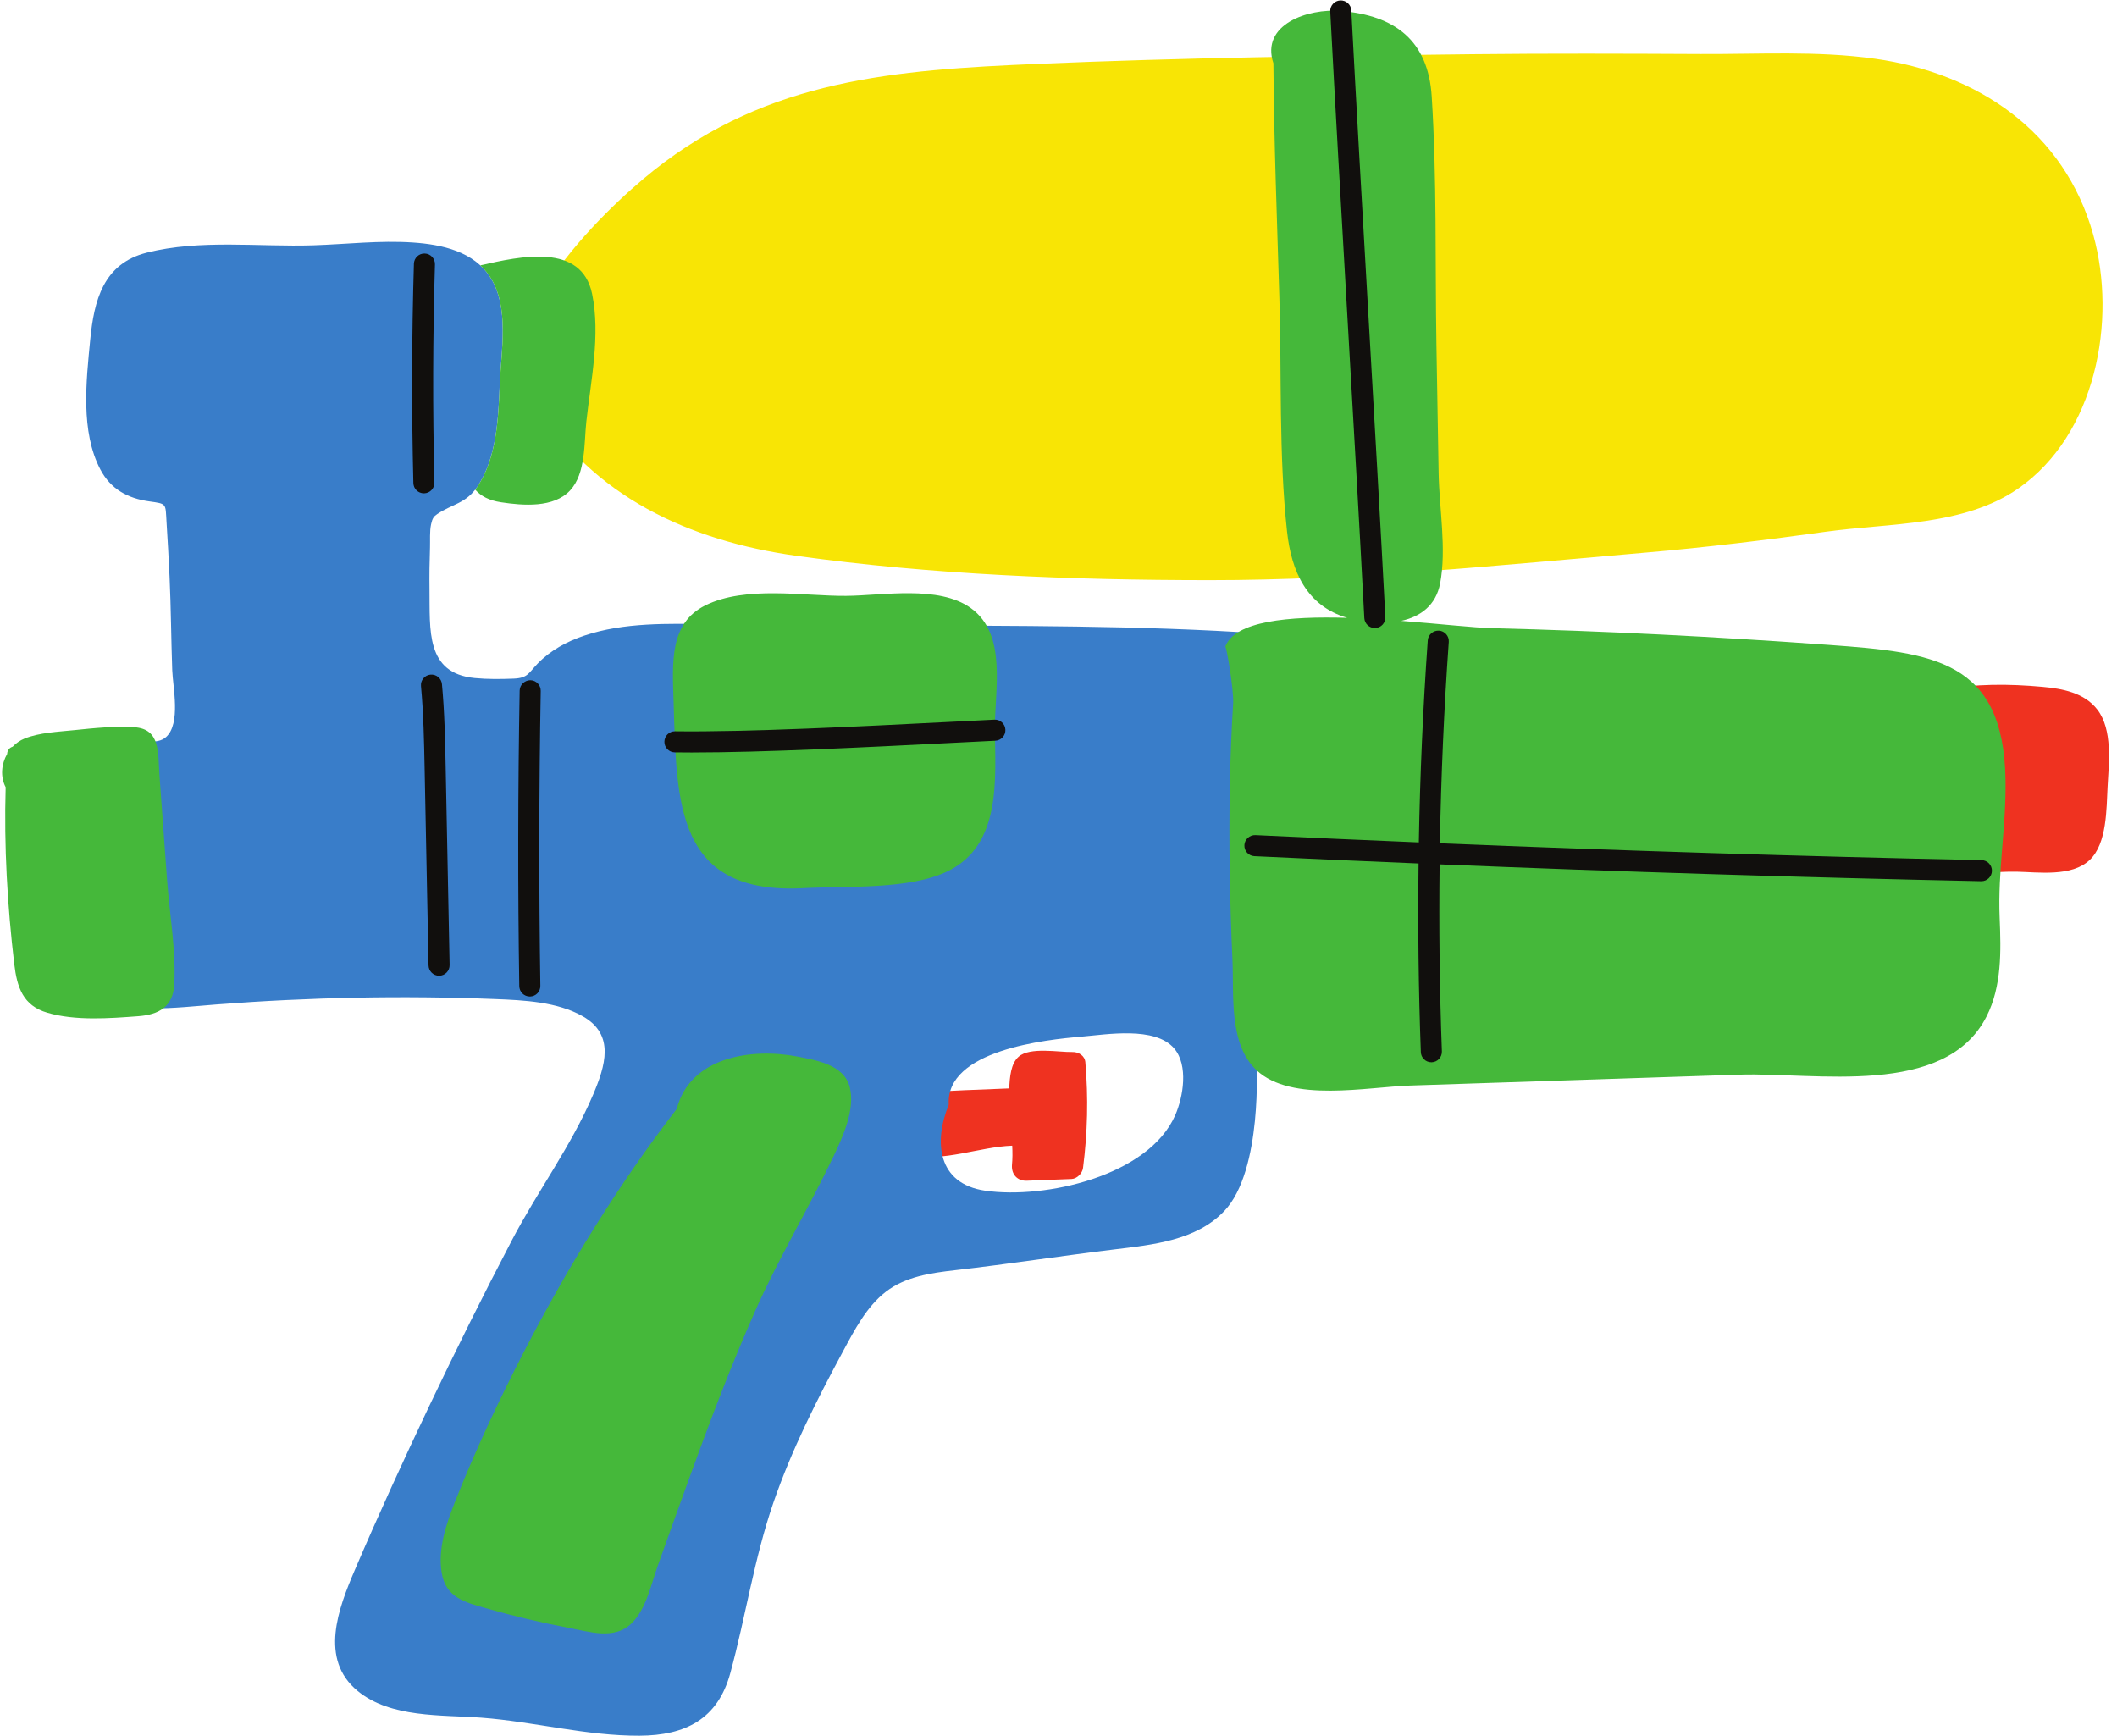 <?xml version="1.0" encoding="UTF-8"?><svg xmlns="http://www.w3.org/2000/svg" xmlns:xlink="http://www.w3.org/1999/xlink" height="411.9" preserveAspectRatio="xMidYMid meet" version="1.0" viewBox="-0.5 -0.1 502.4 411.9" width="502.4" zoomAndPan="magnify"><defs><clipPath id="a"><path d="M 7 57 L 472 57 L 472 411.801 L 7 411.801 Z M 7 57"/></clipPath></defs><g><g id="change1_1"><path d="M 497.25 168.316 C 494.148 164.273 488.953 163.324 484.172 162.891 C 476.348 162.18 468.195 162.102 460.488 163.637 C 459 163.934 458.297 164.898 458.168 165.984 C 453.578 171.613 453.996 181.371 453.914 188.336 C 453.852 193.941 453.48 201.387 458.938 204.859 C 463.934 208.039 472.43 206.645 478.02 206.762 C 483.293 206.867 491.121 208.043 495.422 203.977 C 499.566 200.066 499.387 191.73 499.668 186.57 C 499.973 180.988 500.902 173.086 497.25 168.316 Z M 257.07 251.988 C 257.793 260.438 257.598 268.641 256.52 277.055 C 256.355 278.34 255.105 279.633 253.781 279.684 C 250.238 279.816 246.699 279.953 243.16 280.094 C 240.949 280.176 239.52 278.598 239.652 276.43 C 239.801 274.875 239.797 273.328 239.715 271.781 C 232.008 272.047 223.105 275.754 216.023 273.969 C 214.539 273.594 213.777 272.715 213.41 271.242 C 212.668 268.238 213.609 264.566 214.109 261.586 C 214.121 261.52 214.16 261.48 214.176 261.418 C 214.02 260.496 214.504 259.398 215.59 259.32 C 215.762 259.309 215.934 259.305 216.102 259.293 C 216.641 259.129 217.199 259.086 217.758 259.199 C 224.824 258.73 231.902 258.461 238.98 258.191 C 239.156 255.516 239.359 252.312 241.242 250.66 C 243.934 248.289 250.848 249.637 254.008 249.555 C 255.469 249.516 256.934 250.406 257.07 251.988" fill="#ef3220"/></g><g id="change2_1"><path d="M 478.48 115.816 C 465.59 124.789 447.816 123.996 432.93 126.066 C 418.688 128.047 404.477 129.789 390.145 131.023 C 355.52 134.008 321.297 137.594 286.473 137.574 C 253.918 137.559 220.777 136.297 188.508 131.801 C 163.172 128.27 139.949 117.711 126.605 95.426 C 112.801 78.648 142.309 50.117 154.629 40.344 C 181.992 18.637 212.082 16.492 245.766 15.055 C 280.145 13.586 314.656 13.121 349.062 12.758 C 367.07 12.562 385.074 12.629 403.086 12.715 C 416.855 12.781 430.801 11.906 444.484 13.84 C 468.852 17.281 489.402 31.098 496.242 55.539 C 501.965 75.992 496.844 103.031 478.48 115.816" fill="#f8e505"/></g><g clip-path="url(#a)" id="change3_1"><path d="M 278.41 264.52 C 272.066 279.039 247.379 284.508 233.32 282.465 C 221.977 280.816 221.031 270.887 224.652 262.059 C 223.859 249.082 247.809 246.605 256.133 245.906 C 262.102 245.402 273.625 243.391 278.152 248.711 C 281.562 252.719 280.305 260.188 278.41 264.52 Z M 467.105 165.32 C 460.02 155.512 442.734 156.703 432.113 156.309 C 417.637 155.773 403.148 156.301 388.668 156.383 C 358.598 156.547 328.945 152.277 299.008 150.242 C 269.688 148.25 240.262 148.473 210.887 148.285 C 196.566 148.195 182.246 148.16 167.93 148.004 C 158.023 147.891 147.637 147.551 138.121 150.75 C 134.035 152.129 130.148 154.227 127.121 157.344 C 124.949 159.582 124.801 160.809 121.406 160.945 C 118.34 161.07 115.199 161.102 112.137 160.805 C 100.465 159.664 101.555 149.359 101.43 139.719 C 101.387 136.414 101.43 133.109 101.547 129.812 C 101.605 128.055 101.434 126.02 101.805 124.309 C 102.113 122.879 102.453 122.438 103.273 121.887 C 106.797 119.508 110.062 119.414 112.742 115.453 C 117.434 108.52 117.762 99.09 118.102 91.02 C 118.441 83.09 120.379 72.906 115.926 65.805 C 112.008 59.559 104.348 57.914 97.488 57.445 C 89.602 56.906 81.699 57.863 73.82 58.113 C 60.906 58.523 46.988 56.656 34.328 59.855 C 24.012 62.465 21.812 71.16 20.902 80.59 C 19.961 90.332 18.578 102.289 23.316 111.312 C 25.773 115.992 29.812 118.16 34.902 118.879 C 39.188 119.48 38.738 119.344 39.023 123.832 C 39.293 128.113 39.531 132.398 39.734 136.684 C 40.082 144.109 40.109 151.535 40.375 158.961 C 40.52 162.961 42.453 171.613 38.91 174.801 C 36.723 176.77 33.172 175.379 30.398 175.582 C 24.176 176.035 18.527 178.773 14.469 183.527 C 7.668 191.5 6.926 202.309 7.902 212.285 C 8.797 221.391 11.285 232.141 20.371 236.359 C 29.582 240.641 41.094 239.027 50.863 238.266 C 72.711 236.566 95.059 236.121 116.973 236.984 C 123.805 237.254 131.773 237.613 137.859 241.105 C 145.48 245.484 143.16 252.84 140.227 259.734 C 135.066 271.859 127.043 282.629 120.949 294.281 C 114.156 307.273 107.625 320.402 101.328 333.641 C 95.215 346.492 89.281 359.441 83.684 372.527 C 79.812 381.574 75.188 393.641 84.387 401.188 C 92.238 407.625 104.219 406.812 113.73 407.523 C 126.305 408.465 138.637 411.863 151.293 411.797 C 162.137 411.742 169.84 407.871 172.809 396.961 C 176.477 383.484 178.473 369.73 183.047 356.465 C 187.371 343.918 193.34 332.133 199.617 320.477 C 202.301 315.496 205.148 309.977 209.727 306.441 C 214.41 302.828 220.457 301.977 226.156 301.328 C 238.797 299.887 251.363 297.922 263.992 296.391 C 273.051 295.289 283.371 294.289 290.035 287.293 C 299.223 277.648 297.688 251.84 297.688 251.84 C 297.688 251.84 386.754 256.75 430.59 254.004 C 447.852 252.922 464.332 247.91 467.949 228.695 C 469.973 217.965 469.773 206.594 470.297 195.715 C 470.758 186.141 473.141 173.684 467.105 165.32" fill="#397dc9"/></g><g id="change4_1"><path d="M 475.441 184.863 C 474.965 156.535 458.242 154.742 433.664 152.953 C 407.012 151.012 380.332 149.633 353.617 148.973 C 349.316 148.867 341.137 147.941 332.039 147.238 C 336.562 146.246 340.277 143.594 341.277 138.305 C 342.809 130.18 341.07 120.578 340.914 112.328 C 340.719 102.117 340.559 91.902 340.387 81.688 C 340.062 62.117 340.512 42.305 339.266 22.77 C 338.426 9.547 330.613 3.559 317.688 2.5 C 309.871 1.859 298.629 5.703 301.699 14.91 C 301.832 33.426 302.555 51.934 303.113 70.438 C 303.672 88.809 302.953 107.734 304.934 126.004 C 305.969 135.547 309.598 143.676 319.207 146.516 C 305.34 146.105 292.445 147.258 290.262 153.418 C 290.496 152.754 292.348 163.73 292.148 166.848 C 291.738 173.281 291.488 179.719 291.367 186.164 C 291.109 199.941 291.34 213.746 291.977 227.512 C 292.367 235.941 291.027 247.664 297.719 253.891 C 306.035 261.625 323.898 257.84 334.219 257.508 C 360.254 256.664 386.281 255.793 412.312 254.926 C 430.32 254.324 461.098 260.488 470.941 241.105 C 474.574 233.961 474.379 225.551 474.051 217.797 C 473.57 206.441 475.633 196.227 475.441 184.863 Z M 188.75 250.633 C 177.902 248.523 163.289 250.684 160.113 263.031 C 146.242 281.012 134.238 300.547 123.848 320.672 C 117.879 332.242 112.301 344.094 107.512 356.207 C 105.434 361.461 103.34 367.496 104.336 373.242 C 105.332 378.988 109.734 380.102 114.738 381.527 C 121.289 383.395 127.93 384.965 134.621 386.234 C 139.387 387.141 145.23 389.051 149.25 385.262 C 152.852 381.863 153.984 375.957 155.598 371.461 C 158.02 364.703 160.434 357.945 162.883 351.195 C 167.801 337.66 172.879 324.172 178.715 311 C 184.281 298.438 191.375 286.746 197.27 274.379 C 199.488 269.73 202.527 263.113 201.152 257.855 C 199.77 252.559 193.324 251.523 188.75 250.633 Z M 37.324 183.562 C 36.969 178.645 37.621 172.895 31.434 172.484 C 26.758 172.176 21.809 172.68 17.152 173.164 C 13.332 173.562 8.879 173.73 5.309 175.172 C 4.23 175.605 3.293 176.277 2.504 177.094 C 1.832 177.297 1.258 177.855 1.199 178.777 C 1.199 178.793 1.199 178.805 1.199 178.816 C -0.18 181.203 -0.465 184.203 0.844 186.707 C 0.43 200.711 1.25 214.789 2.887 228.684 C 3.535 234.156 4.93 238.527 10.727 240.227 C 17.402 242.188 25.484 241.566 32.336 241.051 C 37.234 240.68 40.574 238.797 40.855 233.523 C 41.289 225.406 39.73 216.715 39.141 208.605 C 38.535 200.258 37.93 191.91 37.324 183.562 Z M 229.859 144.18 C 222.227 138.727 209 141.242 200.266 141.305 C 190.234 141.379 176.457 138.836 166.902 143.555 C 158.277 147.809 159.07 157.223 159.352 166.504 C 160.094 190.621 159.836 212.355 190.359 210.66 C 200.457 210.102 215.375 211.109 224.516 206.598 C 237.082 200.395 235.738 185.004 235.598 173.18 C 235.484 163.879 238.68 150.477 229.859 144.18 Z M 112.273 116.098 C 112.43 115.895 112.59 115.68 112.742 115.453 C 117.434 108.52 117.762 99.09 118.102 91.02 C 118.441 83.09 120.379 72.906 115.926 65.805 C 115.223 64.684 114.395 63.719 113.48 62.871 C 123.078 60.672 137.496 57.504 140.012 69.621 C 142.039 79.398 139.719 90.172 138.645 99.965 C 138.086 105.031 138.547 112.203 134.82 116.254 C 130.918 120.488 123.609 119.883 118.391 119.09 C 115.602 118.668 113.652 117.664 112.273 116.098" fill="#45b83a"/></g><g id="change5_1"><path d="M 104.383 162.25 C 104.254 160.875 103.043 159.875 101.66 159.992 C 100.285 160.121 99.277 161.34 99.406 162.715 C 100.008 169.137 100.137 175.727 100.266 182.098 L 101.199 229 C 101.23 230.363 102.344 231.449 103.699 231.449 C 103.715 231.449 103.734 231.449 103.75 231.449 C 105.133 231.422 106.227 230.277 106.199 228.898 L 105.266 181.996 C 105.137 175.535 105.004 168.852 104.383 162.25 Z M 125.371 161.32 C 124.027 161.324 122.852 162.395 122.824 163.777 C 122.406 187.047 122.375 210.648 122.734 233.922 C 122.758 235.289 123.871 236.383 125.234 236.383 C 125.246 236.383 125.262 236.383 125.273 236.383 C 126.656 236.359 127.758 235.227 127.734 233.844 C 127.375 210.625 127.406 187.082 127.824 163.867 C 127.852 162.488 126.75 161.348 125.371 161.32 Z M 323.273 146.57 C 323.344 147.902 324.445 148.938 325.77 148.938 C 325.812 148.938 325.855 148.938 325.902 148.938 C 327.281 148.863 328.34 147.688 328.266 146.309 C 327.18 125.523 325.68 99.539 324.23 74.41 C 322.777 49.227 321.273 23.188 320.188 2.367 C 320.113 0.988 318.945 -0.062 317.559 0.004 C 316.18 0.074 315.121 1.25 315.191 2.629 C 316.281 23.461 317.785 49.508 319.238 74.695 C 320.688 99.82 322.188 125.797 323.273 146.57 Z M 100.16 116.969 C 101.539 116.934 102.629 115.785 102.594 114.406 C 102.164 97.227 102.207 79.809 102.723 62.641 C 102.766 61.258 101.68 60.105 100.301 60.062 C 98.91 60.012 97.766 61.109 97.727 62.488 C 97.207 79.75 97.164 97.262 97.598 114.531 C 97.633 115.891 98.742 116.969 100.094 116.969 C 100.117 116.969 100.137 116.969 100.16 116.969 Z M 469.77 204.02 C 427.113 203.117 384.035 201.773 341.207 200.02 C 341.488 184.047 342.191 168.078 343.32 152.227 C 343.418 150.848 342.379 149.652 341.004 149.555 C 339.621 149.48 338.43 150.496 338.332 151.871 C 337.199 167.77 336.496 183.785 336.211 199.809 C 323.254 199.27 310.32 198.695 297.434 198.078 C 296.066 198.023 294.883 199.078 294.816 200.457 C 294.75 201.836 295.812 203.008 297.191 203.074 C 310.141 203.691 323.133 204.27 336.148 204.812 C 335.965 219.766 336.129 234.719 336.688 249.578 C 336.734 250.93 337.848 251.984 339.184 251.984 C 339.215 251.984 339.246 251.984 339.277 251.984 C 340.656 251.934 341.734 250.773 341.684 249.395 C 341.133 234.664 340.965 219.844 341.145 205.02 C 383.961 206.773 427.023 208.117 469.664 209.02 C 469.684 209.02 469.699 209.02 469.719 209.02 C 471.074 209.02 472.188 207.934 472.215 206.57 C 472.246 205.191 471.148 204.047 469.77 204.02 Z M 238.094 173.059 C 238.16 174.438 237.098 175.609 235.719 175.676 C 232.297 175.84 228.457 176.035 224.332 176.246 C 205.723 177.195 180.754 178.469 163.66 178.469 C 162.262 178.469 160.922 178.461 159.637 178.441 C 158.254 178.426 157.152 177.289 157.172 175.906 C 157.191 174.539 158.305 173.441 159.672 173.441 C 159.684 173.441 159.691 173.441 159.703 173.441 C 176.547 173.668 204.016 172.277 224.078 171.254 C 228.207 171.043 232.055 170.848 235.477 170.68 C 236.859 170.602 238.027 171.68 238.094 173.059" fill="#110f0d"/></g></g></svg>